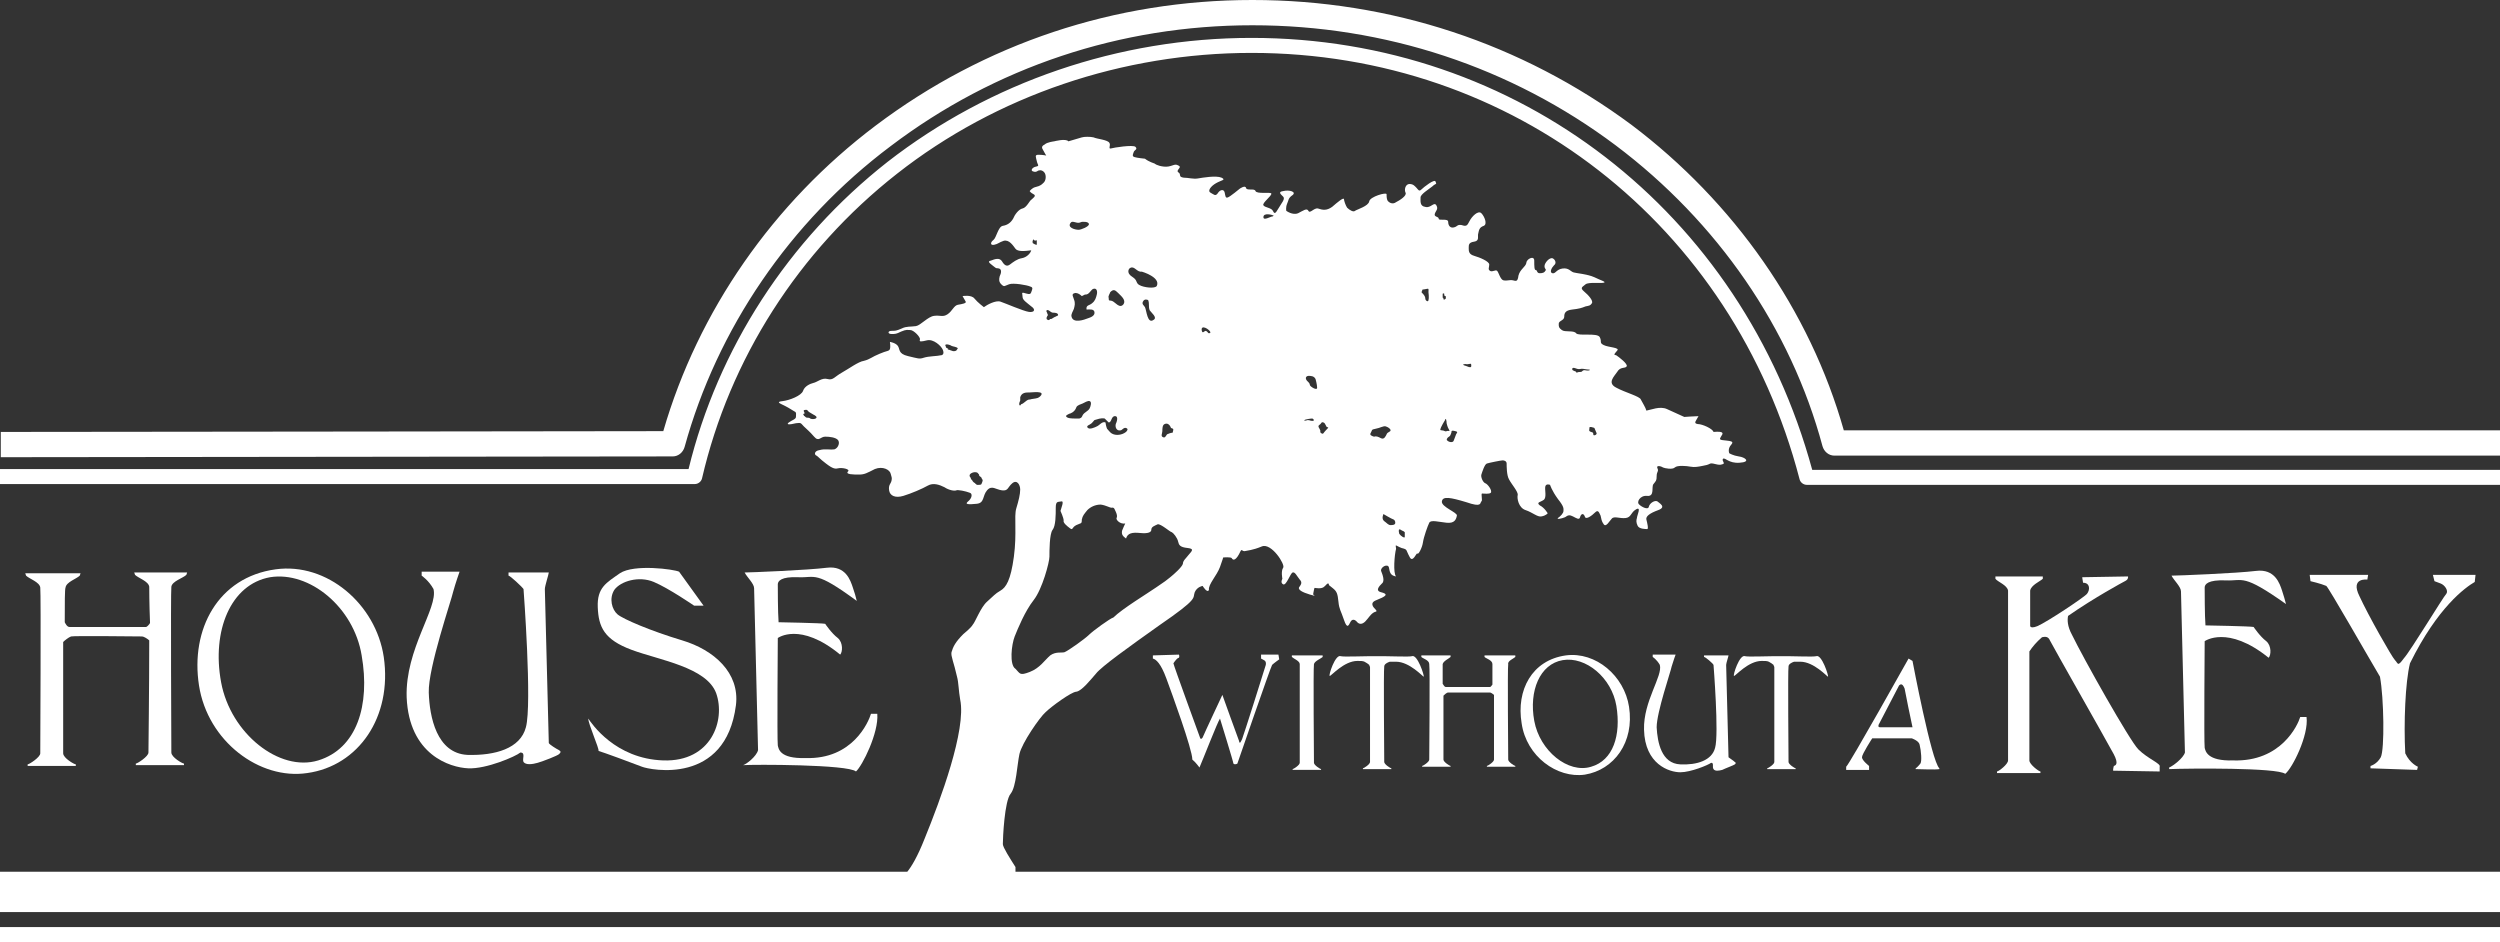 <svg version="1.1" id="Layer_1" xmlns="http://www.w3.org/2000/svg" xmlns:xlink="http://www.w3.org/1999/xlink" x="0px" y="0px"
	 viewBox="0 0 316.6 119.3" style="enable-background:new 0 0 316.6 119.3;" xml:space="preserve">
<rect x="0" y="0" width="316.6" height="119.3" fill="#333333" stroke="none"/>
<style type="text/css">
	.st0{fill:#FFFFFF;}
</style>
<g>
	<path class="st0" d="M48.6,83.2c-1-6.7-7.2-12-13.7-11.1c-7.3,1-10.8,7.6-9.7,14.7c1.1,7.1,7.7,12,13.7,11.1
		C45.4,97,49.7,90.8,48.6,83.2z M40.3,96.3c-4.9,1.5-11.1-3.4-12.3-9.9c-1.2-6.5,1.2-12.4,6.2-13.3c5-0.8,10.6,3.8,11.6,9.9
		C46.9,89.3,45.2,94.8,40.3,96.3z"/>
	<path class="st0" d="M206.3,89.5c-0.6-3.9-4.2-7-8-6.5c-4.3,0.6-6.3,4.4-5.6,8.6c0.6,4.2,4.5,7,8,6.5C204.4,97.5,207,94,206.3,89.5
		z M201.5,97.1c-2.9,0.9-6.5-2-7.2-5.8c-0.7-3.8,0.7-7.2,3.6-7.7c2.9-0.5,6.2,2.2,6.8,5.8C205.3,93.1,204.3,96.3,201.5,97.1z"/>
	<path class="st0" d="M95.5,74.5L96,95c-0.2,0.8-1.5,1.8-1.9,1.9c1.3-0.1,13.3-0.1,14.3,0.8c0.8-0.7,2.9-4.9,2.7-7.3
		c-0.2,0-0.8,0-0.8,0c-0.3,1-2.3,5.8-8.3,5.6c-3.3,0.1-3.4-1.2-3.5-1.6c-0.1-0.7,0-13.6,0-13.6s2.8-2.1,7.9,2.1
		c0.3-0.3,0.4-1.5-0.3-2.1c-0.8-0.6-1.6-1.8-1.6-1.8c-0.4-0.1-5.9-0.2-5.9-0.2c-0.1-1.3-0.1-4.4-0.1-4.8c0-0.4,0.4-1,2.6-0.9
		c2.2,0.1,2.1-0.9,7.4,3c-0.2-0.8-0.2-0.8-0.5-1.7c-0.3-0.9-0.9-2.8-3.3-2.5c-2.3,0.3-9.7,0.6-10.4,0.6
		C94.6,73.1,95.5,73.9,95.5,74.5z"/>
	<path class="st0" d="M276.2,74.9l0.5,20.4c-0.2,0.7-1.5,1.7-2,1.9c0,0.1,0,0.1,0,0.2c2.5-0.1,13.7-0.2,14.7,0.6
		c0.9-0.7,3-4.9,2.7-7.2c-0.2,0-0.8,0-0.8,0c-0.3,1-2.4,5.7-8.5,5.5c-3.3,0.1-3.5-1.2-3.6-1.6c-0.1-0.7,0-13.5,0-13.5
		s2.9-2.1,8.1,2.1c0.3-0.3,0.4-1.5-0.3-2.1c-0.8-0.6-1.6-1.8-1.6-1.8c-0.4-0.1-6.1-0.2-6.1-0.2c-0.1-1.2-0.1-4.4-0.1-4.8
		c0-0.4,0.4-1,2.7-0.9c2.2,0.1,2.1-0.9,7.6,3c-0.2-0.8-0.2-0.7-0.5-1.7c-0.3-0.9-0.9-2.8-3.3-2.5c-2.4,0.3-9.9,0.6-10.7,0.6
		C275.3,73.5,276.2,74.3,276.2,74.9z"/>
	<path class="st0" d="M23.6,72.8l0.1-0.3h-6.7l0.1,0.3c0.4,0.4,1.7,0.8,1.8,1.5c0,0.2,0,2.1,0.1,4.6c-0.1,0.2-0.4,0.5-0.5,0.5
		c-0.2,0-9.4,0-9.7,0c-0.3,0-0.5-0.4-0.6-0.6c0-2.4,0-4.2,0.1-4.4c0.1-0.7,1.4-1.1,1.8-1.5l0.1-0.3H3.2l0.1,0.3
		c0.4,0.4,1.7,0.8,1.8,1.5c0.1,0.7,0,20.5,0,21c0,0.5-1.4,1.4-1.6,1.4c0,0.1,0,0.2,0,0.2h6.1c0,0,0-0.1,0-0.2
		c-0.2,0-1.6-0.8-1.6-1.4C8,95,8,87.3,8,81.3c0.2-0.2,0.7-0.6,1-0.7c0.3-0.1,8.8,0,9,0c0.2,0,0.7,0.3,0.9,0.5c0,6-0.1,13.9-0.1,14.2
		c0,0.5-1.4,1.4-1.6,1.4c0,0.1,0,0.2,0,0.2h6.1c0,0,0-0.1,0-0.2c-0.2,0-1.6-0.8-1.6-1.4c0-0.5-0.1-20.3,0-21S23.2,73.2,23.6,72.8z"
		/>
	<path class="st0" d="M191.9,83.2l0-0.2H188l0,0.2c0.2,0.2,1,0.4,1,0.9c0,0.1,0,1.2,0,2.6c-0.1,0.1-0.2,0.3-0.3,0.3
		c-0.1,0-5.5,0-5.6,0c-0.2,0-0.3-0.3-0.4-0.4c0-1.4,0-2.4,0-2.5c0.1-0.4,0.8-0.7,1-0.9l0-0.2H180l0,0.2c0.2,0.2,1,0.4,1,0.9
		c0.1,0.4,0,11.8,0,12.1c0,0.3-0.8,0.8-0.9,0.8c0,0.1,0,0.1,0,0.1h3.6c0,0,0-0.1,0-0.1c-0.1,0-0.9-0.5-0.9-0.8c0-0.2,0-4.7,0-8.1
		c0.1-0.1,0.4-0.4,0.6-0.4c0.2,0,5.1,0,5.3,0c0.1,0,0.4,0.2,0.5,0.3c0,3.5,0,8,0,8.2c0,0.3-0.8,0.8-0.9,0.8c0,0.1,0,0.1,0,0.1h3.6
		c0,0,0-0.1,0-0.1c-0.1,0-0.9-0.5-0.9-0.8c0-0.3-0.1-11.7,0-12.1C190.9,83.7,191.7,83.4,191.9,83.2z"/>
	<path class="st0" d="M167.5,83.2l0-0.2h-3.9l0,0.2c0.2,0.2,1,0.5,1,0.9c0,0.1,0,12.3,0,12.5c0,0.3-0.8,0.8-0.9,0.8
		c0,0.1,0,0.1,0,0.1h3.6c0,0,0-0.1,0-0.1c-0.1,0-0.9-0.5-0.9-0.8c0-0.3-0.1-12,0-12.5C166.5,83.7,167.3,83.4,167.5,83.2z"/>
	<path class="st0" d="M65.9,95.3c-0.6,0.5-4.3,2.1-6.6,2c-2.3-0.1-7.5-1.7-7.8-9c-0.2-6.1,4-11.3,3.4-13.7c-0.6-1.1-1.5-1.7-1.5-1.7
		l0-0.5l4.8,0c0,0-0.5,1.4-0.8,2.5c-0.2,1-3.2,9.7-3.1,12.8c0.1,3.1,1,7.7,4.9,7.9c3.5,0.1,6.7-0.8,7.4-3.5
		c0.8-2.9-0.3-17.5-0.3-17.5c-0.2-0.3-1.7-1.7-1.9-1.7c0-0.2,0-0.4,0-0.4l5.1,0c0,0.2-0.5,1.7-0.5,2.1c0,0.3,0.5,19.5,0.5,19.5
		c0.1,0.2,0.9,0.7,1.3,0.9c0.3,0.2,0.2,0.3,0,0.5c-0.2,0.2-2,0.9-2.7,1.1c-0.7,0.2-1.5,0.3-1.8-0.1C66.1,96.1,66.6,95.3,65.9,95.3"
		/>
	<path class="st0" d="M216.7,96.6c-0.4,0.3-2.6,1.2-3.9,1.2c-1.4,0-4.5-1-4.6-5.4c-0.1-3.6,2.4-6.8,2-8.2c-0.4-0.7-0.9-1-0.9-1
		l0-0.3l2.9,0c0,0-0.3,0.8-0.5,1.5c-0.1,0.6-1.9,5.8-1.9,7.7c0.1,1.9,0.6,4.6,3,4.7c2.1,0.1,4-0.5,4.4-2.1
		c0.5-1.7-0.2-10.5-0.2-10.5c-0.1-0.2-1-1-1.2-1c0-0.1,0-0.2,0-0.2l3.1,0c0,0.1-0.3,1-0.3,1.2c0,0.2,0.3,11.7,0.3,11.7
		c0.1,0.1,0.6,0.4,0.8,0.6c0.2,0.1,0.1,0.2,0,0.3c-0.1,0.1-1.2,0.5-1.6,0.7c-0.4,0.1-0.9,0.2-1.1-0.1
		C216.8,97.1,217.1,96.6,216.7,96.6"/>
	<path class="st0" d="M89.1,76.7L86,72.4c-0.6-0.3-5.7-1-7.5,0.2c-1.7,1.2-2.9,1.8-2.8,4.3s0.8,4.1,4.3,5.4
		c3.5,1.3,9.5,2.2,10.7,5.5c1.2,3.4-0.6,8.7-6.7,8.5c-6.1-0.2-9.1-4.7-9.5-5.3c0,0.7,1.4,3.8,1.3,4.1c0.4,0.1,4.5,1.6,5.5,2
		c1,0.4,10.6,2.4,11.9-7.8c0.5-4.1-2.8-7-6.8-8.2c-4-1.2-7.5-2.7-8.2-3.3c-0.7-0.6-1.1-2-0.4-3.1c0.8-1.1,3.1-1.8,5-1
		c1.9,0.8,5.1,3,5.1,3L89.1,76.7z"/>
	<path class="st0" d="M178.8,83.1c-0.3,0.1-2.7,0-3.5,0v0h-1.9v0c-0.8,0-3.3,0.1-3.6,0c-0.7-0.3-1.6,2.5-1.4,2.5s1.8-1.9,3.5-1.9
		c0.4,0,0.7,0,0.9,0.1c0.2,0.1,0.5,0.3,0.6,0.4c0,0.1,0.1,0.2,0.1,0.3c0,1.2,0,11.8,0,12c0,0.3-0.8,0.8-0.9,0.8c0,0.1,0,0.1,0,0.1
		h3.6c0,0,0-0.1,0-0.1c-0.1,0-0.9-0.5-0.9-0.8c0-0.3-0.1-11.7,0-12.1c0-0.3,0.4-0.5,0.7-0.6c0.2,0,0.5,0,0.8,0
		c1.7,0,3.4,1.9,3.5,1.9C180.4,85.6,179.5,82.8,178.8,83.1z"/>
	<path class="st0" d="M230,83.1c-0.3,0.1-2.7,0-3.5,0v0h-1.9v0c-0.8,0-3.3,0.1-3.6,0c-0.7-0.3-1.6,2.5-1.4,2.5
		c0.2,0,1.8-1.9,3.5-1.9c0.4,0,0.7,0,0.9,0.1c0.2,0.1,0.5,0.3,0.6,0.4c0,0.1,0.1,0.2,0.1,0.3c0,1.2,0,11.8,0,12
		c0,0.3-0.8,0.8-0.9,0.8c0,0.1,0,0.1,0,0.1h3.6c0,0,0-0.1,0-0.1c-0.1,0-0.9-0.5-0.9-0.8c0-0.3-0.1-11.7,0-12.1
		c0-0.3,0.4-0.5,0.7-0.6c0.2,0,0.5,0,0.8,0c1.7,0,3.4,1.9,3.5,1.9C231.6,85.6,230.7,82.8,230,83.1z"/>
	<path class="st0" d="M146,83L146,83l0,0.4c0.4,0.1,1,0.6,1.7,2.5c0.7,1.9,3.3,9,3.3,10.3c0.4,0.3,0.9,1,0.9,1
		c0.4-0.9,2.3-5.8,2.6-6.2c0,0,1.7,5.5,1.7,5.7c0.2,0.2,0.5,0,0.5,0s4.2-12.2,4.4-12.5c0.2-0.2,0.9-0.7,0.9-0.7l-0.1-0.6h-2.2l0,0.5
		c0.3,0.2,0.7,0.2,0.6,0.8c-0.2,0.7-2.8,8.9-3,9.4c-0.2,0.4-0.3,0.7-0.4,0.2c-0.2-0.5-2.1-5.8-2.1-5.8s-2.3,4.9-2.5,5.4
		c-0.2,0.3-0.3,0.1-0.3,0.1s-3.4-9.3-3.4-9.5c0.2-0.3,0.5-0.7,0.7-0.7c0.1-0.2,0-0.4,0-0.4"/>
	<path class="st0" d="M245.6,97.3c-1-0.9-3.4-13.6-3.4-13.6l-0.5-0.3c0,0-7.5,13.4-7.9,13.7c0,0.3,0,0.4,0,0.4l2.9,0l0-0.5
		c0,0-0.9-0.7-0.9-1.1c0-0.4,1.3-2.4,1.3-2.4s4.3,0,5,0c0,0,0.9,0.3,1,0.8c0.2,0.8,0.3,2.1,0.1,2.4c-0.4,0.5-0.6,0.6-0.6,0.6
		s0,0.1,0,0.1c0.6,0,2.5,0.1,3,0C245.6,97.4,245.6,97.3,245.6,97.3z M238.1,92.1c-0.3,0-0.2-0.2-0.2-0.3l2.6-5
		c0.4-0.4,0.6,0.2,0.7,0.4c0,0.1,0.9,4.5,1,4.9C242.3,92.1,238.4,92.1,238.1,92.1z"/>
	<path class="st0" d="M270.8,94.9c-1.1-1.1-7-11.6-8.4-14.5c-0.6-1.1-0.6-1.9-0.5-2.4c3.3-2.3,7-4.3,7.2-4.4
		c0.4-0.2,0.4-0.4,0.4-0.6l-5.8,0.1c0,0,0,0.2,0.1,0.7c0.9,0,0.9,0.9,0.5,1.4c-0.3,0.4-5.1,3.6-6.3,4.1c-0.5,0.2-0.8,0.2-0.9,0
		c0-2.5,0-4.3,0-4.5c0.1-0.7,1.3-1.2,1.6-1.5l0-0.3h-6l0,0.3c0.3,0.4,1.5,0.8,1.6,1.5c0,0.2,0,21.1,0,21.5c0,0.5-1.2,1.4-1.4,1.4
		c0,0.1,0,0.2,0,0.2h5.5c0,0,0-0.1,0-0.2c-0.2,0-1.4-0.9-1.4-1.4c0-0.3,0-7.8,0-13.8c0.4-0.6,0.9-1.2,1.6-1.8c0.4-0.1,0.8-0.1,1,0.4
		c0.4,0.8,7,12.4,7.8,13.9c0.9,1.5,0.7,1.9,0.3,2c0,0-0.1,0.3-0.1,0.6l5.9,0.1v-0.6C273.7,96.7,272,96.1,270.8,94.9z"/>
	<path class="st0" d="M300.2,97.3V97c0,0,0.8-0.2,1.3-1.1c0.5-1,0.4-7.5-0.1-10.2c-1.6-2.7-6.5-11.3-6.8-11.5c-0.7-0.3-2-0.6-2-0.6
		l-0.1-0.8h7.4l-0.1,0.6c0,0-2.2-0.3-1,2.1c1.1,2.4,4.1,7.7,4.5,8.1c0.4,0.4,0.3,0.9,1.1-0.2c0.9-1,5-7.8,5.4-8.2
		c0.3-0.4-0.2-1.1-0.7-1.3c-0.5-0.2-0.8-0.3-0.8-0.3l-0.2-0.8h5.4l-0.1,0.9c-1.2,0.7-4.7,3.2-8.2,10.3c-0.6,2.4-0.8,7.6-0.6,11.4
		c0.6,1.3,1.6,1.7,1.6,1.7l-0.1,0.4L300.2,97.3z"/>
	<path class="st0" d="M158.5,4.8c-16.8,0-33.1,5.6-46.1,15.7c-12.6,9.9-21.5,23.7-25.2,38.9H0v1.9h88c0.4,0,0.8-0.3,0.9-0.7
		c3.5-15.1,12.2-28.8,24.7-38.6c12.6-9.9,28.6-15.3,44.9-15.3c33.1,0,61,21.7,69.4,54c0.1,0.4,0.5,0.7,0.9,0.7h87.8v-1.9h-87.1
		C220.6,26.8,192.2,4.8,158.5,4.8z M233.5,54.5c-4.3-15.2-13.9-28.9-26.9-38.7C192.7,5.5,176.1,0,158.6,0
		c-17.4,0-33.9,5.5-47.7,15.9c-13,9.8-22.5,23.5-26.9,38.7c-2.1,0-71.8,0.1-83.9,0.1v3.2l85.1-0.1c0.7,0,1.3-0.5,1.5-1.2
		c4.1-14.9,13.3-28.5,26.1-38.1c13.2-10,29.1-15.3,45.8-15.3c16.8,0,32.8,5.3,46,15.2c12.9,9.7,22.2,23.2,26.2,38.1
		c0.2,0.7,0.8,1.2,1.5,1.2h84.4v-3.2H233.5z M0,119.3h316.6v-1.9H0V119.3z M128.6,109.8c-0.7-1.1-1.6-2.5-1.6-2.9
		c0-0.7,0.2-5.5,1-6.4c0.7-0.9,0.8-3.6,1.1-5c0.3-1.4,2.6-4.7,3.3-5.3c0.7-0.7,3.3-2.6,3.9-2.6c0.7-0.1,1.8-1.5,2.5-2.3
		c0.7-0.9,4.2-3.4,8-6.1c5.1-3.5,4.2-3.4,4.5-4.2c0.3-0.7,1-0.8,1-0.8s0.6,1,0.8,0.5c-0.1-0.7,1-1.8,1.4-2.9
		c0.4-1.1,0.4-1.2,0.4-1.2s1-0.1,1.1,0.1c0.1,0.2,0.4,0.4,0.9-0.5c0.4-0.9,0.3-0.4,0.7-0.4c0.4-0.1,1-0.1,2.2-0.6s3,2.3,2.7,2.7
		c-0.3,0.4-0.1,1.4-0.1,1.4s-0.3,0.5,0.1,0.7c0.4,0.2,0.9-1.4,1.2-1.5c0.3-0.1,0.5,0.4,0.9,0.9c0.4,0.4,0.1,0.7-0.1,1
		c-0.1,0.3,0.4,0.6,1.4,0.9c1,0.3,0.4,0,0.4,0s0-0.2,0.1-0.6c0.1-0.4,0-0.2,0.6-0.2c0.6,0,0.7-0.2,1-0.5c0.3-0.3,0.3,0.1,0.3,0.1
		s0,0,0.5,0.4c0.5,0.4,0.6,0.7,0.7,1.7c0.1,1,0.3,1.1,0.7,2.3c0.4,1.2,0.6,0.7,0.8,0.3c0.2-0.4,0.5-0.4,0.8-0.1
		c0.3,0.4,0.7,0.4,1.1,0c0.4-0.4,0.7-1,1.2-1.2c0.6-0.1-0.2-0.4-0.3-0.9c-0.1-0.5,0.6-0.6,1.2-0.9c0.6-0.3,0.7-0.5-0.1-0.7
		c-0.8-0.2-0.2-0.8,0.1-1.1c0.4-0.3,0.1-1.1-0.1-1.6c-0.1-0.5,0.9-1,1-0.4c0.1,0.6,0.2,1,0.9,1.1c-0.4-0.4-0.2-2.8,0-3.5
		c-0.1-0.7-0.1-0.4,0.7-0.1c0.8,0.2,0.5,0.2,1,1.1c0.4,0.9,0.9-0.6,1-0.4c0.1,0.2,0.6-0.7,0.7-1.4c0.1-0.7,0.6-2.1,0.8-2.5
		c0.2-0.4,1.2-0.1,2.2,0c1,0.1,1.2-0.4,1.3-0.9c0.1-0.4-2-1.1-1.9-1.8c0.1-0.7,1.1-0.5,3.1,0.1c2,0.7,1.7,0.1,1.9-0.1
		c0.2-0.1-0.1-1,0.1-1s0.9,0.1,1.1-0.1c0.2-0.3-0.4-1.1-0.7-1.2c-0.3-0.1-0.6-0.8-0.5-1.1c0.1-0.3,0.4-1.3,0.7-1.4
		c0.3-0.1,1.8-0.4,2-0.4c0.2,0,0.5,0.1,0.5,0.4c0,0.3,0,1.5,0.3,2c0.3,0.6,1.2,1.6,1.1,2c-0.1,0.4,0.1,1.6,1,1.9
		c0.9,0.3,1.5,0.9,2,0.8c0.6-0.1,0.8-0.4,0.8-0.4s-0.4-0.7-1-1c-0.5-0.4,0.1-0.4,0.5-0.7c0.4-0.3,0.1-1.3,0.2-1.7
		c0.1-0.4,0.6-0.2,0.6-0.2s0.2,0.7,1,1.8c0.8,1,0.7,1.2,0.7,1.5c0,0.3-0.4,0.7-0.7,0.9c-0.2,0.2,0.4,0.1,0.9-0.1
		c0.4-0.3,0.6-0.3,1-0.1c0.4,0.2,0.8,0.5,0.9,0.1c0.1-0.4,0.4-0.6,0.6-0.1c0.1,0.5,0.9-0.1,1.3-0.5c0.4-0.4,0.5,0,0.7,0.4
		c0.1,0.4,0.1,0.7,0.4,1.1c0.3,0.4,0.7-0.4,1-0.7c0.3-0.4,1,0,1.8-0.1c0.7-0.1,0.6-0.7,1.3-1.1c0.7-0.4,0.1,0.8,0.1,1.1
		c-0.1,0.3-0.1,0.6,0.1,1c0.2,0.4,1,0.4,1.2,0.4c0.2,0,0-0.8-0.1-1.2c-0.1-0.4,0.4-0.8,1.5-1.2c1.1-0.4,0.1-0.9-0.1-1.1
		c-0.3-0.2-1,0.2-1.1,0.7c-0.1,0.4-0.9,0-1.2-0.3c-0.4-0.3,0.1-1.2,1-1.1c1,0.1,0.5-1.2,0.8-1.5c0.3-0.4,0.4-0.4,0.4-1
		s0.3-0.6,0.1-1c-0.2-0.4,0.4-0.3,0.7-0.1c0.2,0.1,1.2,0.3,1.5,0c0.3-0.3,1.5-0.2,2-0.1s1,0,1.5-0.1c0.5-0.1,0.6-0.1,1-0.3
		c0.4-0.1,1,0.3,1.5,0.1c0.5-0.1-0.1-0.4,0.1-0.7c0.3-0.2,0.7,0.6,2.1,0.5c1.5-0.1,0.7-0.7-0.1-0.8c-0.7-0.1-1.2-0.4-1.2-0.4
		s-0.2-0.4,0.1-0.9c0.3-0.4,0.6-0.6-0.4-0.7c-1-0.1-1-0.1-0.7-0.6c0.3-0.4,0.2-0.6-1-0.5c-0.1-0.4-1.4-1-2-1c-0.6-0.1-0.2-0.4,0.1-1
		c-0.4,0-1.8,0.1-1.8,0.1s-1.3-0.6-2.2-1c-0.9-0.4-2,0.1-2.6,0.2c-0.1-0.4-0.5-1-0.7-1.4c-0.1-0.4-2-0.9-3.1-1.5
		c-1.2-0.6-0.3-1.4,0.1-2c0.4-0.7,1-0.4,1.2-0.7s-1-1.2-1.3-1.4c-0.4-0.1-0.3-0.1,0.1-0.6c0.4-0.4-1.1-0.4-1.7-0.7
		c-0.6-0.3-0.2-0.4-0.5-1c-0.3-0.6-2.7-0.1-3-0.5c-0.3-0.4-1.4-0.1-1.8-0.4c-0.4-0.3-0.4-0.4-0.4-0.8c0-0.4,0.7-0.4,0.7-0.9
		c0-0.4,0.1-0.8,1-0.9c0.9-0.1,1.2-0.2,1.7-0.4c0.5-0.1,0.6-0.1,0.8-0.4c0.2-0.3-0.4-1-1-1.5c-0.6-0.5-0.1-0.6,0.2-0.9
		c0.4-0.3,1.9-0.1,2.3-0.2c0.4-0.1-0.4-0.3-1.2-0.7c-0.9-0.4-2.3-0.5-2.6-0.6c-0.4-0.1-0.6-0.6-1.4-0.5c-0.8,0.1-0.9,0.7-1.3,0.6
		c-0.4-0.1-0.1-0.7,0.2-1c0.4-0.3,0.1-0.8-0.2-0.9c-0.4-0.1-1,0.6-1,1c0,0.4,0.3,0.4,0.1,0.6c-0.1,0.2-0.3,0.3-0.7,0.3
		c-0.4,0-0.3-0.4-0.5-0.4c-0.2,0-0.2-0.5-0.2-1.2c0-0.7-1-0.2-1,0.3c-0.1,0.5-0.8,0.8-1,1.6c-0.1,0.8-0.3,0.7-0.7,0.6
		c-0.4-0.1-0.7,0.1-1.2,0c-0.4-0.1-0.6-1-0.8-1.2c-0.2-0.2-0.6,0.2-0.9,0c-0.3-0.2-0.1-0.4-0.1-0.8c0-0.4-1.2-0.9-1.9-1.1
		c-0.7-0.2-0.7-0.6-0.7-1s0-0.7,0.7-0.8c0.7-0.1,0.4-0.7,0.5-1c0.1-0.4,0.1-0.8,0.7-1c0.5-0.2,0.1-1.2-0.3-1.6
		c-0.4-0.4-1.2,0.4-1.5,1c-0.3,0.6-0.4,0.7-1,0.5c-0.6-0.1-0.5,0.2-1,0.3c-0.4,0.1-0.7-0.2-0.7-0.7s-1.2-0.1-1.2-0.4
		s-0.6-0.2-0.5-0.6c0.1-0.4,0.5-0.6,0.2-1.1c-0.3-0.5-0.7,0.4-1.4,0.2c-0.7-0.1-0.6-0.7-0.6-1.2c0-0.4,1-1,1.5-1.4
		c0.4-0.4,0.6-0.2,0.4-0.6c-0.1-0.4-1.5,0.7-1.8,1c-0.3,0.3-0.4,0-0.6-0.2c-0.2-0.2-0.4-0.5-0.9-0.5c-0.5,0-0.7,0.7-0.5,1.1
		s-0.8,1-1.2,1.2c-0.4,0.3-0.8,0.1-1-0.1c-0.2-0.2-0.2-0.6-0.2-0.9s-2.1,0.3-2.2,0.9c-0.1,0.6-1.5,1-1.8,1.2c-0.2,0.2-0.7-0.1-1-0.4
		c-0.2-0.3-0.4-0.9-0.4-1.1c-0.1-0.2-0.8,0.4-1.5,1c-0.7,0.5-1.2,0.4-1.8,0.2c-0.5-0.1-1,0.7-1.2,0.3c-0.2-0.4-0.7,0-1.3,0.3
		c-0.7,0.3-1.5-0.3-1.5-0.3s-0.1-0.4,0.1-0.9c0.2-0.4,0.1-0.7,0.7-1.1c0.5-0.4-0.4-0.7-1.2-0.5c-0.7,0.1-0.3,0.4,0,0.7
		c0.3,0.3-0.2,0.8-0.6,1.5c-0.4,0.7-0.5,0.7-0.7,0.3c-0.2-0.4-1-0.4-1.2-0.7s1.1-1.2,1-1.5c-0.1-0.2-1.8,0.1-2-0.3
		c-0.1-0.4-1.1,0-1.2-0.4c-0.1-0.4-0.8,0.1-0.8,0.1s-1.2,1-1.5,1.1c-0.3,0.1-0.3-0.1-0.4-0.6c-0.1-0.5-0.6-0.4-0.9,0.1
		c-0.3,0.4-0.5,0.1-0.9-0.1c-0.4-0.2,0-0.8,0.7-1.2c0.7-0.4,1.3-0.4,0.7-0.7c-0.7-0.3-2.4,0-3,0.1c-0.6,0.1-1.2-0.1-1.8-0.1
		c-0.6-0.1-0.4-0.3-0.5-0.5c-0.1-0.2-0.4-0.2-0.2-0.5c0.2-0.3,0.4-0.4-0.1-0.6c-0.4-0.2-0.8,0.3-1.7,0.2c-0.9-0.1-1.2-0.4-1.2-0.4
		s-0.7-0.2-1.2-0.6c0,0-1-0.1-1.3-0.2c-0.4-0.1-0.2-0.4-0.1-0.7c0.1-0.2,0.5-0.3,0.2-0.6c-0.3-0.3-2.8,0.1-3.1,0.2
		c-0.4,0.1,0-0.4-0.2-0.7c-0.2-0.4-1.6-0.5-2-0.7c-0.4-0.1-1.2-0.1-1.5,0c-0.3,0.1-1.4,0.4-1.7,0.5c-0.3-0.4-1.8,0-1.8,0
		s-0.9,0.1-1.2,0.4c-0.4,0.2-0.4,0.4-0.2,0.7c0.2,0.4,0.4,0.7,0.4,0.7s-0.4-0.1-1-0.1c-0.5,0-0.3,0.3-0.2,0.8
		c0.1,0.5,0.4,0.6-0.1,0.7c-0.5,0.1-0.7,0.5-0.4,0.6c0.3,0.1,0.4,0.1,0.7-0.1c0.3-0.1,0.6,0,0.8,0.3c0.2,0.3,0.2,1-0.2,1.3
		c-0.4,0.4-0.7,0.4-1,0.5c-0.4,0.1-0.7,0.5-0.7,0.5s0.1,0.2,0.5,0.4c0.4,0.2-0.1,0.5-0.3,0.7c-0.2,0.1-0.6,1-1.1,1.1
		c-0.5,0.1-1,0.8-1.2,1.3c-0.3,0.5-0.7,0.8-1.3,0.9c-0.6,0.1-0.8,1.5-1.2,1.8s-0.4,0.7,0.1,0.6c0.5-0.1,0.6-0.3,1.2-0.5
		c0.7-0.2,1.2,0.6,1.5,1c0.3,0.4,1.2,0.3,2,0.2c-0.1,0.4-0.6,0.9-1.2,1c-0.6,0.1-1.1,0.5-1.5,0.8c-0.4,0.3-0.7,0.1-1-0.4
		c-0.3-0.5-0.9-0.3-1.4-0.1c-0.5,0.1-0.2,0.3,0.3,0.7c0.5,0.4,0.3,0.2,0.7,0.3c0.4,0.1,0.3,0.6,0.1,1c-0.1,0.4-0.1,0.7,0.2,1
		c0.4,0.4,0.4,0.2,1,0c0.5-0.2,2.3,0.1,2.7,0.3c0.4,0.1,0.2,0.4,0.1,0.7c-0.1,0.4-0.5,0.2-0.9,0.1c-0.4-0.1-0.2,0.1-0.2,0.5
		c0,0.4,0.5,0.7,1.1,1.2c0.6,0.4,0.4,0.8-0.3,0.7c-0.7-0.1-3-1.1-3.6-1.3c-0.6-0.2-1.7,0.4-2.1,0.7c0,0-0.8-0.6-1.2-1.1
		c-0.4-0.5-1.5-0.3-1.5-0.3s0.3,0.5,0.4,0.7c0.1,0.2-0.4,0.3-1,0.4c-0.5,0.1-0.7,0.8-1.3,1.2c-0.6,0.4-0.9,0.1-1.7,0.2
		s-1.7,1.2-2.3,1.3c-0.7,0.1-1.2,0-1.8,0.3c-0.7,0.3-0.8,0.3-1.3,0.3c-0.5,0-0.5,0.4,0,0.4c0.5,0,0.6,0,1.2-0.3
		c0.7-0.3,0.8-0.2,1.2-0.2s1.3,0.9,1.2,1.2c-0.1,0.3,0.1,0.3,0.9,0.1c0.8-0.2,1.8,0.7,2,1.2s0,0.7-0.3,0.7c-0.3,0.1-1.5,0.1-2.1,0.3
		s-0.7,0.1-2-0.2c-1.3-0.3-1-0.9-1.3-1.3c-0.3-0.4-1-0.5-1-0.5s0.1,0.6,0,0.9c-0.1,0.3-0.4,0.2-1.3,0.6c-1,0.4-1.2,0.7-2,0.9
		c-0.7,0.1-1.9,1-2.8,1.5c-0.9,0.5-1.1,1-1.8,0.8s-1.3,0.4-1.8,0.5c-0.4,0.1-1.1,0.4-1.3,1c-0.2,0.6-1.7,1.2-2.6,1.3
		c-0.9,0.1-0.3,0.3,0.3,0.6c0.6,0.3,1,0.6,1.2,0.7c0.3,0.1,0.2,0.4,0.2,0.7c0,0.3-0.5,0.4-0.9,0.7c-0.4,0.3,0.1,0.3,0.9,0.1
		c0.7-0.1,0.6,0,1,0.4c0.4,0.4,0.7,0.6,1.3,1.3c0.6,0.7,0.8,0,1.4,0c0.6,0,1.3,0.1,1.6,0.4c0.3,0.3,0.1,1-0.4,1.2
		c-0.6,0.1-1.2-0.1-1.9,0.1c-0.7,0.1-0.7,0.6-0.4,0.7c0.2,0.1,0.4,0.4,1.2,1c0.9,0.7,1.2,0.7,1.6,0.6c0.4-0.1,1.5,0.1,1.2,0.4
		c-0.4,0.4,0.7,0.4,1.4,0.4s1-0.2,2-0.7c1-0.4,1.9,0.1,2,0.6c0.1,0.4,0.2,0.5,0.1,0.9c-0.1,0.4-0.4,0.5-0.3,1.2
		c0.1,0.7,0.8,1,1.8,0.7c1-0.3,2.4-0.9,3.1-1.3c0.7-0.4,1.5-0.1,2.1,0.2c0.6,0.4,1.3,0.5,1.5,0.4c0.2-0.1,1.2,0.1,1.7,0.3
		c0.4,0.1,0.3,0.7-0.2,1.1c-0.5,0.4,0.1,0.4,1.1,0.3c1-0.1,0.7-1,1.3-1.7c0.6-0.7,1.1-0.1,1.9,0c0.8,0.1,0.7-0.4,1.3-0.9
		c0.6-0.5,1,0.2,1,0.8s-0.2,1.4-0.5,2.4c-0.3,1,0.1,3.1-0.3,6.1c-0.4,3-1,3.9-1.7,4.3c-0.7,0.4-0.9,0.7-1.7,1.4
		c-0.8,0.7-1.5,2.6-1.8,2.9c-0.2,0.4-1.2,1.2-1.2,1.2c-1,1-1.3,1.6-1.5,2.3c-0.1,0.5,0.3,1.3,0.7,3.1c0.2,0.7,0.2,1.8,0.4,2.9
		c0.8,3.8-2.5,12.7-4.5,17.6c-0.9,2.3-1.7,3.6-2.2,4.2H0v5.1h316.5c0.1,0,0.1,0,0.1,0v-5.1c-0.1,0-0.1,0-0.1,0H128.6z M201.6,54.1
		c0.3,0.1,0.3,0,0.4,0.3c0.1,0.3,0.2,0.4,0.2,0.5c0,0.1-0.2,0.3-0.4,0.2c-0.1-0.2,0.1-0.3-0.3-0.4c-0.4-0.1-0.2-0.4-0.2-0.4
		C201.2,54.2,201.3,54,201.6,54.1z M199.7,46.7c0,0,0.2,0.1,0.6,0c0.3,0,0.6,0.1,0.9,0.1c0.3,0,0.1,0.2-0.4,0.1
		c-0.4-0.1-0.4,0.2-0.6,0.2c-0.1,0-0.4,0-0.5,0.1c-0.1,0-0.1-0.2-0.3-0.2c-0.2-0.1-0.3-0.1-0.3-0.3
		C199.2,46.5,199.4,46.6,199.7,46.7z M185.6,46.1c0.3,0.1,0.6-0.1,0.7,0c0,0.1,0.1,0.4-0.1,0.4c-0.1,0-0.2,0-0.4-0.1
		c-0.2-0.1-0.4-0.1-0.5-0.2C185.2,46.2,185.4,46.1,185.6,46.1z M184.3,54.6c0.4,0.1,0.2,0.2,0.1,0.4c0,0-0.2,0.5-0.3,0.8
		c-0.1,0.3-0.6,0.2-0.8,0c-0.2-0.1,0-0.4,0.2-0.5s0.2-0.3,0.3-0.5C183.8,54.5,183.9,54.5,184.3,54.6z M182.7,37.2
		c0.1-0.1,0.2,0,0.2,0c0,0,0,0.1,0,0.2l0,0c0,0,0.1,0.1,0.1,0.1c0,0,0.1,0,0.1,0c0,0.1,0,0.2,0,0.3c-0.1,0.1-0.2,0.2-0.3,0.1
		c0-0.1,0-0.2-0.1-0.2C182.7,37.5,182.7,37.3,182.7,37.2z M182.5,54.1c0.1-0.2,0.3-0.6,0.5-0.9c0.1-0.4,0.2,0.1,0.2,0.4
		c0,0,0.1,0.5,0.3,0.8c0.2,0.3-0.1,0.1-0.3,0.2c-0.2,0.1-0.3-0.1-0.6-0.1S182.4,54.4,182.5,54.1z M180.1,36.8c0-0.2,0.1-0.1,0.5-0.2
		c0.4-0.1,0.3,0,0.3,0.4c0,0,0.1,0.7,0,1c0,0.3-0.4,0.1-0.4-0.2c0-0.2-0.1-0.4-0.4-0.7C179.9,36.9,180.1,37,180.1,36.8z M177.4,67.1
		c0.3,0.2,0.3,0.1,0.5,0.3c0,0,0,0.4,0,0.6c0,0.2-0.5-0.1-0.7-0.4C177.1,67.2,177.1,66.9,177.4,67.1z M176.5,65.8
		c0,0,0.2,0.1,0.2,0.4c0,0.3-0.4,0.3-0.6,0.3c-0.3,0-0.5-0.3-0.8-0.5c-0.4-0.3-0.1-0.9-0.1-0.9S176.2,65.7,176.5,65.8z M173.6,54.8
		c0.2-0.3,0-0.4,0.6-0.5c0.6-0.1,1-0.4,1.3-0.3c0.3,0.1,0.6,0.3,0.6,0.5c0,0.2-0.4,0.2-0.5,0.5c-0.1,0.2-0.3,0.7-0.7,0.5
		s-0.6-0.3-0.9-0.2C173.7,55.2,173.4,55.1,173.6,54.8z M167.1,53.8c0.3-0.2,0.2-0.4,0.5-0.3c0.3,0.1,0.3,0.6,0.5,0.6
		c0.2,0,0.1,0.1-0.2,0.4c-0.3,0.3-0.3,0.5-0.5,0.4s-0.2-0.1-0.2-0.4C167.1,54.2,166.8,54,167.1,53.8z M165.7,47.6
		c0.3,0,0.7,0,0.9,0.4c0,0,0.2,0.7,0.2,1.1c0,0.4-0.8-0.1-0.9-0.3c-0.1-0.3,0-0.2-0.4-0.6C165.2,47.8,165.5,47.6,165.7,47.6z
		 M165.2,53.2c0.1-0.1,0.8-0.2,1-0.2c0.2,0.1,0.3,0.3,0,0.3c-0.3,0-0.3-0.1-0.6-0.1C165.3,53.3,165.1,53.3,165.2,53.2z M161.3,27.3
		l-0.1,0.1c-0.3,0-1.2,0.6-1.2,0.1C160,26.9,161.1,27.2,161.3,27.3z M153.3,42.1c-0.3,0.3-0.3-0.1-0.6-0.2c-0.2,0-0.4,0.4-0.5,0
		C152,41,153.2,41.7,153.3,42.1z M103.3,53c-0.2,0.1-0.5,0.1-0.7,0c-0.1-0.1-0.2-0.1-0.3-0.1c-0.1,0-0.2,0-0.3-0.1
		c0,0-0.1-0.1-0.1-0.1c0,0-0.1,0-0.1-0.1c-0.1-0.1-0.1-0.2,0-0.2h0c0.2,0,0-0.3,0-0.3c-0.1-0.2,0.2-0.2,0.3-0.2
		c0.2,0,0.2,0.2,0.4,0.3c0.2,0.1,0.3,0.2,0.5,0.3C103.2,52.6,103.6,52.8,103.3,53z M121.1,44.4c-0.2,0.1-0.4,0.1-0.6,0
		c-0.1,0-0.2-0.1-0.3-0.1c-0.1,0-0.2-0.1-0.2-0.1h0.1c-0.1-0.1-0.2-0.1-0.3-0.2c0-0.1-0.1-0.3-0.1-0.3c0.1-0.2,0.7,0,0.8,0.1
		c0.2,0.1,0.6,0.1,0.8,0.3C121.3,44.1,121.2,44.3,121.1,44.4z M124.4,61c0,0.1-0.1,0.2-0.1,0.3c-0.1,0.1-0.2,0.1-0.3,0.1
		c-0.1,0-0.2,0-0.3,0c0,0,0,0-0.1-0.1c0,0-0.1,0-0.1-0.1c-0.2-0.1-0.3-0.2-0.4-0.4c0,0-0.1-0.1-0.1-0.1c-0.1,0,0-0.2-0.1-0.2
		c0-0.1-0.1-0.1-0.1-0.2c-0.1-0.3,0.4-0.5,0.6-0.5c0.2,0,0.4,0,0.5,0.2c0.1,0.1,0.1,0.1,0.1,0.2c0,0.1,0.1,0.1,0.2,0.2
		c0,0,0.1,0.1,0.1,0.1c0,0.1,0.1,0.2,0.1,0.2C124.5,60.9,124.4,61,124.4,61z M147.2,54.6c0-0.3,0-0.8,0.3-0.9
		c0.4-0.2,0.7,0.2,0.8,0.5c0.4,0.1,0.3,0.2,0.2,0.6c-0.2,0-0.5,0.1-0.7,0.2c-0.1,0.1-0.2,0.4-0.4,0.4
		C146.9,55.3,147.2,54.9,147.2,54.6z M143.2,33.9c0.5-0.2,0.8,0.6,1.4,0.5c0,0,2.4,0.7,1.9,1.8c-0.2,0.4-1.7,0.2-2.2-0.1
		c-0.4-0.2-0.3-0.5-0.6-0.8c-0.2-0.2-0.6-0.4-0.7-0.6C142.8,34.4,142.9,34,143.2,33.9z M146.1,40.5c-0.8,0.6-0.9-1.2-1.1-1.6
		c-0.1-0.2-0.5-0.4-0.2-0.8c0.2-0.3,0.6-0.1,0.6-0.1c0.2,0.5,0,0.8,0.2,1.3C145.8,39.6,146.6,40.2,146.1,40.5z M140.6,37
		c0.4-0.4,0.6-0.3,1,0.1l0.1,0.1c0.3,0.3,0.9,0.8,0.6,1.3c-0.5,0.7-1.1-0.3-1.5-0.4c-0.3-0.1-0.4,0.1-0.4-0.4
		C140.3,37.5,140.6,37.1,140.6,37z M139.9,53c0.2,0.2,0.3,0.3,0.5,0.5c0.4,0,0.3-0.8,0.8-0.8c0.5,0,0.2,0.8,0.1,1
		c-0.1,0.4,0.1,0.9,0.6,0.8c0.2,0,0.4-0.4,0.7-0.3c0.3,0.1,0.2,0.3,0,0.5c-0.5,0.4-1.3,0.5-1.8,0.2c-0.2-0.1-0.4-0.4-0.6-0.6
		c-0.1-0.2-0.2-0.7-0.2-0.8c-0.4-0.2-0.8,0.4-1.1,0.5c-0.2,0.1-1,0.5-1.2,0.1c-0.1-0.2,0.3-0.3,0.4-0.4c0.2-0.1,0.3-0.3,0.5-0.5
		C139,53.1,139.4,52.9,139.9,53z M138.4,36.6c0.5-0.2,0.6,0.3,0.5,0.7c-0.1,0.4-0.2,0.8-0.6,1.1c-0.3,0.3-0.8,0.2-0.7,0.8
		c0.4,0,0.9-0.1,1,0.3c0.1,0.5-0.5,0.7-0.8,0.8c-0.5,0.2-1.9,0.7-2.1-0.2c-0.1-0.3,0.2-0.7,0.3-1c0.1-0.4,0.2-0.7,0-1.2
		c-0.1-0.4-0.4-0.7,0.2-0.8c0.3,0,0.6,0.2,0.8,0.4c0.2-0.1,0.2-0.1,0.4-0.2l0.1,0C137.9,37.3,138.1,36.8,138.4,36.6z M135.6,28.2
		c0.2-0.3,0.7,0.1,1.1,0l0.3-0.1c0,0,0.9-0.1,0.9,0.3c0,0.3-1,0.7-1.3,0.7C136.1,29.1,135.1,28.8,135.6,28.2z M135.4,52.4
		c0.1,0,0.7-0.2,0.9-0.8c0.1-0.3,0.6-0.4,0.8-0.5c0.2-0.1,0.7-0.4,0.9-0.3c0.3,0.1,0.1,0.7,0,0.9c-0.2,0.4-0.7,0.5-0.9,0.9
		c-0.1,0.2-0.1,0.3-0.4,0.4c-0.2,0-0.4,0-0.6,0c-0.3,0-1,0-1.1-0.3C135,52.6,135.2,52.5,135.4,52.4z M132.8,39.3
		c0.2,0.1,0.3,0.3,0.6,0.3c0.1,0,0.6,0,0.6,0.3c0,0.1-0.2,0.1-0.3,0.2c-0.1,0-0.2,0.1-0.4,0.2c-0.1,0.1-0.2,0.1-0.3,0.1
		c-0.1,0.1-0.2,0.2-0.3,0.1c-0.2,0-0.2-0.3-0.1-0.4c0,0,0,0,0,0c0,0,0,0,0,0v0c0,0,0,0,0,0c0-0.1,0.1-0.1,0.1-0.2
		c0-0.1-0.1-0.2-0.1-0.3C132.4,39.3,132.6,39.2,132.8,39.3z M130.8,30.8c-0.1-0.2,0-0.4,0.1-0.5c0,0.1,0.2,0.2,0.2,0.2l0.1-0.1
		c0.1,0,0,0,0.1,0.1c0,0.1,0,0.3,0,0.5C131.1,31,131,30.9,130.8,30.8z M129.1,51c0-0.1,0.1-0.2,0.1-0.3c0-0.1,0-0.2,0-0.4
		c0.2-0.6,0.7-0.6,1.2-0.6c0.4,0,0.9-0.1,1.3,0c0.5,0.1,0,0.6-0.3,0.7c-0.3,0.1-0.7,0.1-1,0.2c0,0,0,0-0.1,0c-0.4,0.1-0.6,0.5-1,0.6
		C129.2,51.5,129,51.3,129.1,51z M128.5,80.6c0.4-1,1.3-3.2,2.4-4.6c1.1-1.4,2-4.8,2-5.5s0-2.9,0.4-3.4c0.4-0.5,0.4-1.9,0.4-2.8
		c0-0.9,0.3-0.7,0.7-0.8c0.4-0.1,0,0.8-0.1,1.2c0,0,0.4,0.9,0.4,1.2c-0.1,0.3,0.4,0.7,0.8,1c0.4,0.3,0.2-0.1,0.8-0.4
		c0.6-0.3,0.7-0.1,0.7-0.7c0.1-0.5,0.3-0.7,0.7-1.2c0.4-0.4,1-0.7,1.7-0.7c0.7,0.1,1.1,0.4,1.4,0.4c0.3-0.1,0.4,0.3,0.4,0.3
		s0.4,0.7,0.2,1c-0.1,0.2,0.4,0.8,1.1,0.7c-0.1,0.2-0.2,0.4-0.4,0.9c-0.1,0.5,0.1,0.7,0.5,1c0.2-0.7,0.8-0.8,1.8-0.7
		c1,0.1,1.4-0.1,1.4-0.4c0-0.4,0.4-0.5,0.8-0.7c0.4-0.1,1.6,1,1.8,1c0.2,0.1,0.7,0.7,0.8,1.2c0.1,0.4,0.2,0.7,1.2,0.8
		c1,0.1,0.4,0.5,0.1,0.9c-0.3,0.4-0.7,0.7-0.7,1.1c-0.1,0.4-1.1,1.3-1.6,1.7c-0.5,0.4-0.6,0.5-1.8,1.3c-1,0.7-4.3,2.7-5.4,3.8
		c-0.4,0.1-2.6,1.7-3.1,2.2c-0.5,0.5-2.6,2-3.1,2.2c-0.4,0.1-1.1-0.1-1.8,0.4c-0.7,0.6-1.3,1.6-2.6,2.1c-1.3,0.5-1.2,0.2-1.8-0.4
		C127.8,84.2,128.1,81.6,128.5,80.6z"/>
</g>
</svg>
